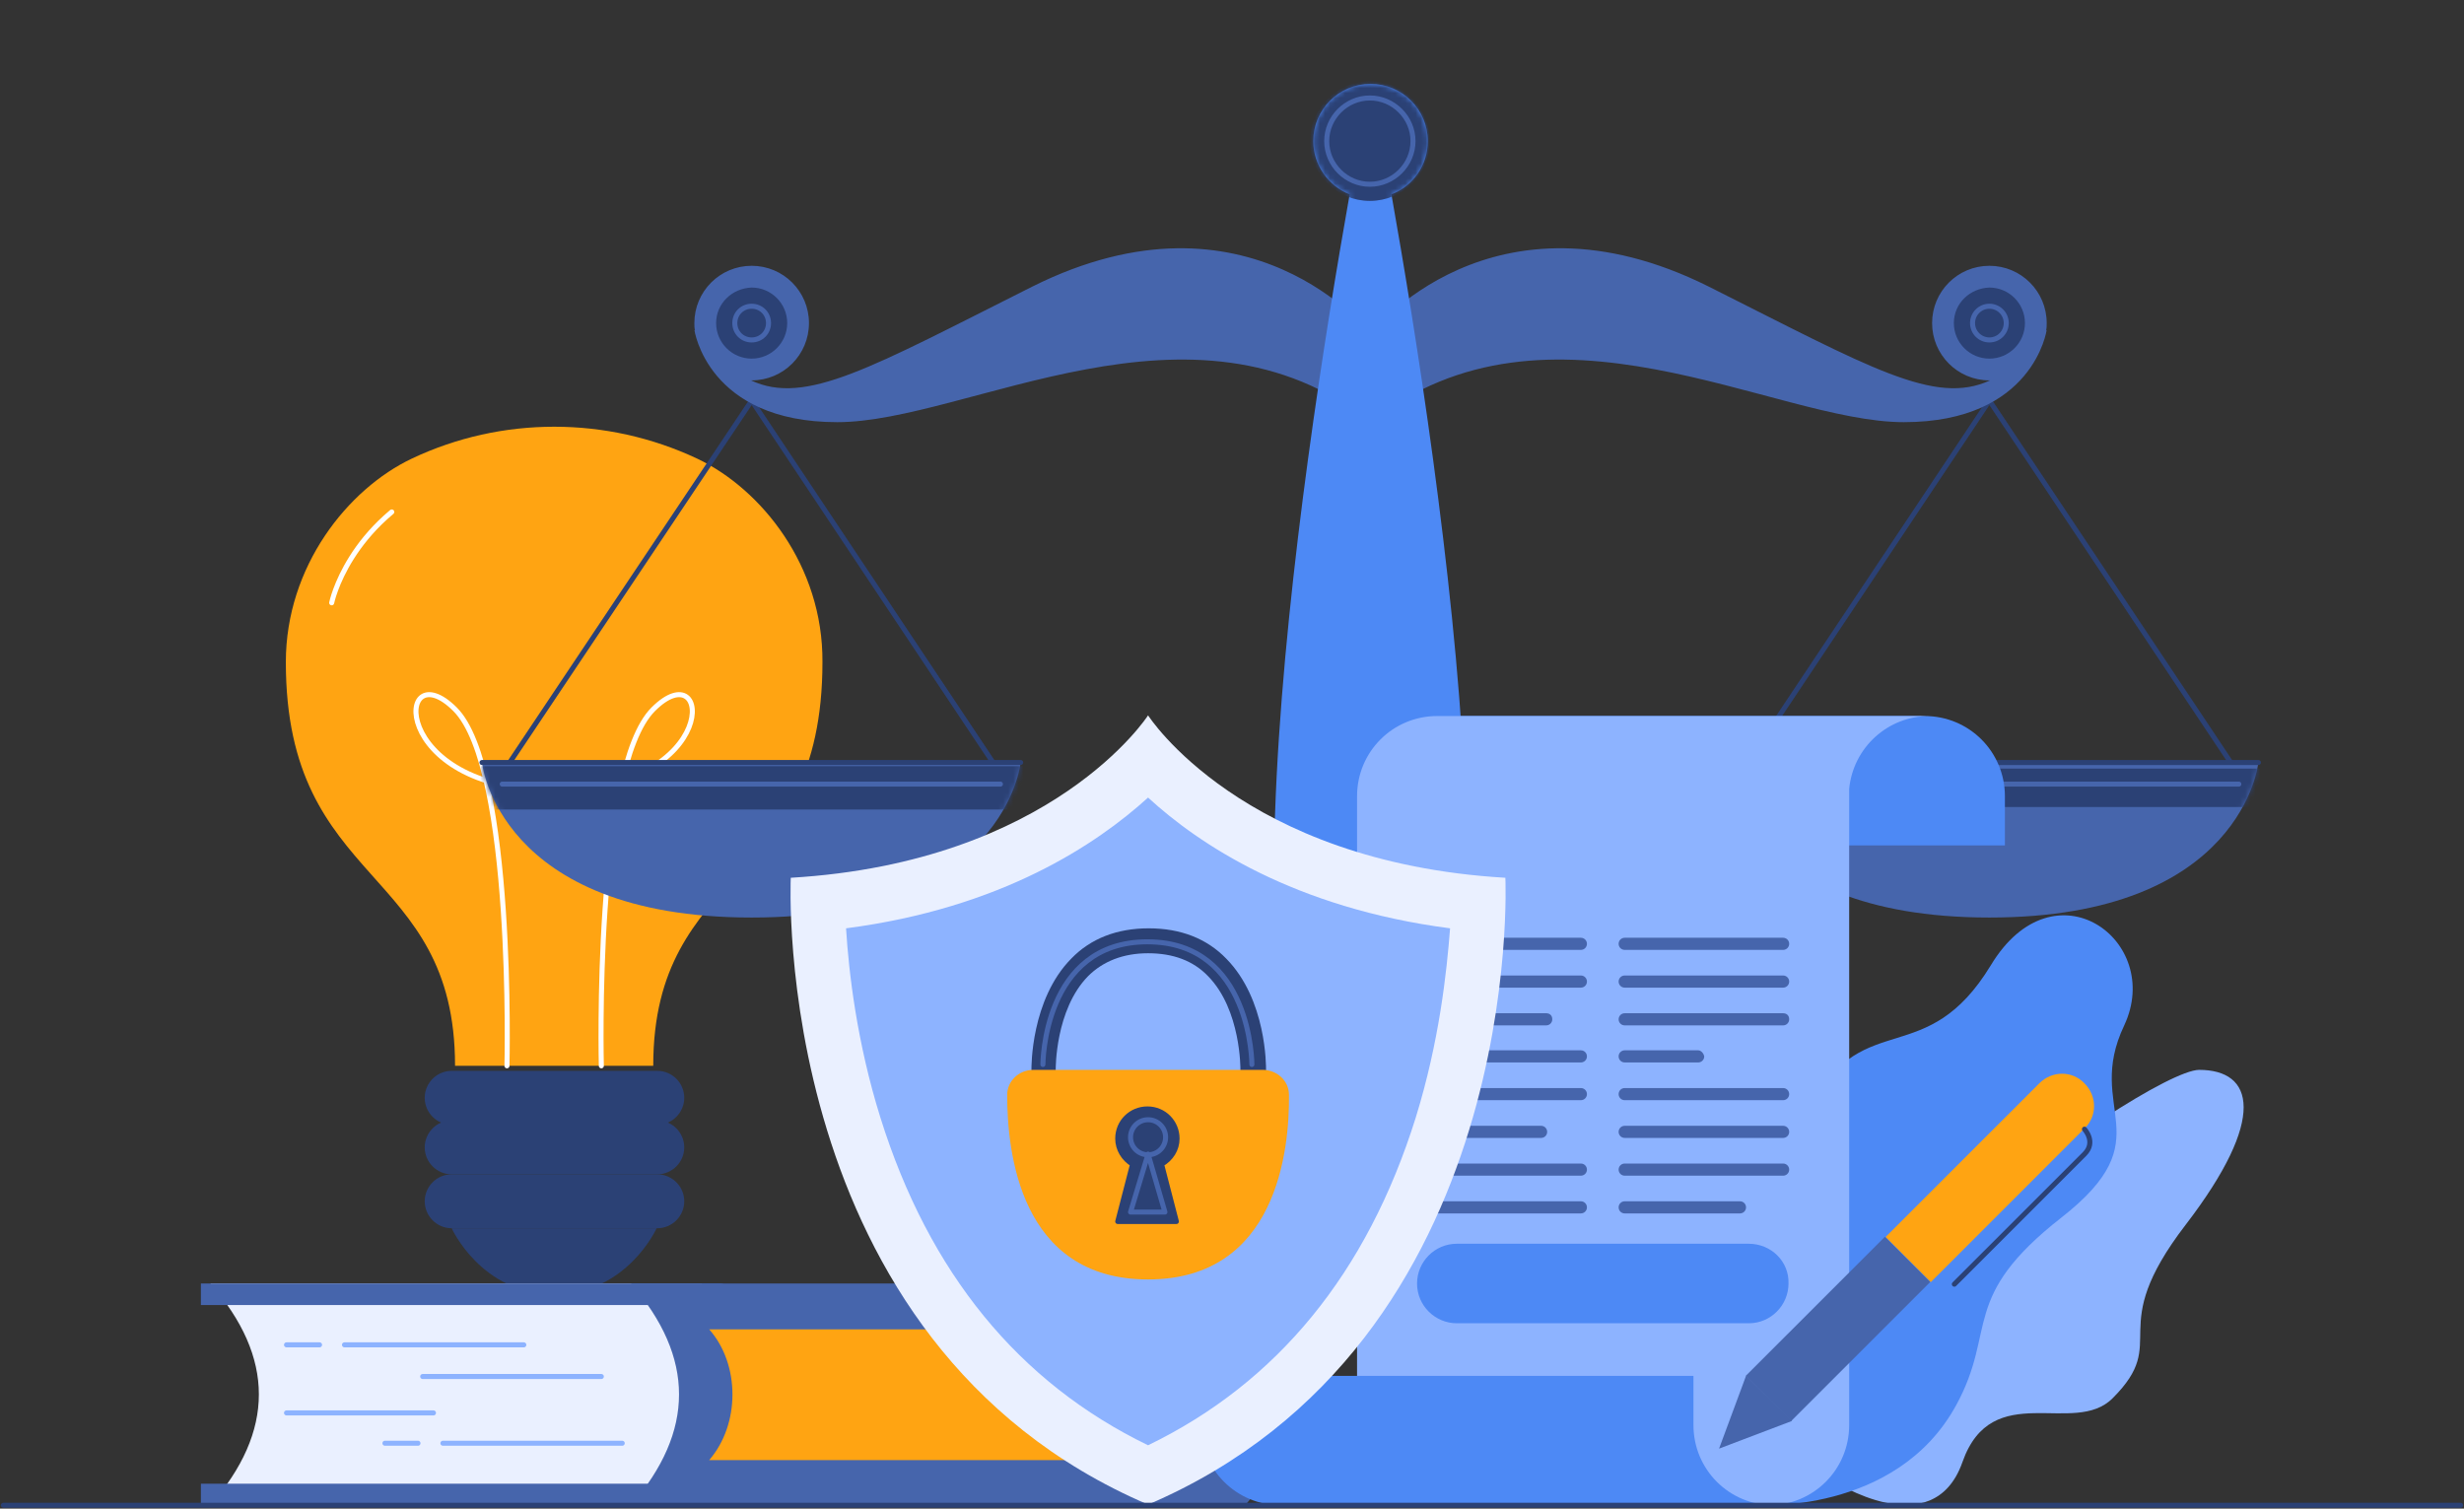 <svg width="490" height="300" viewBox="0 0 490 300" fill="none" xmlns="http://www.w3.org/2000/svg">
<rect x="0" y="0" width="490" height="300" fill="#333333" stroke="none"/>
<path d="M138.621 91.188C120.657 82.745 99.743 82.745 81.912 91.188C69.177 97.219 56.843 112.632 56.843 131.664C56.843 176.696 90.493 172.006 90.493 211.945H110.2H129.907C129.907 172.006 163.557 176.696 163.557 131.664C163.691 112.498 151.357 97.219 138.621 91.188Z" fill="#FFA412"/>
<path d="M119.584 211.945C119.584 211.945 118.11 152.84 129.907 141.046C141.705 129.252 143.582 157.129 110.2 157.129C76.818 157.129 78.695 129.252 90.493 141.046C102.29 152.84 100.816 211.945 100.816 211.945" stroke="white" stroke-miterlimit="10" stroke-linecap="round" stroke-linejoin="round"/>
<path d="M89.823 233.523H130.712C133.661 233.523 136.074 231.11 136.074 228.162C136.074 225.213 133.661 222.801 130.712 222.801H89.823C86.873 222.801 84.46 225.213 84.46 228.162C84.46 231.11 86.873 233.523 89.823 233.523Z" fill="#2B4175"/>
<path d="M89.823 223.667H130.712C133.661 223.667 136.074 221.255 136.074 218.306C136.074 215.358 133.661 212.945 130.712 212.945H89.823C86.873 212.945 84.46 215.358 84.46 218.306C84.46 221.255 86.873 223.667 89.823 223.667Z" fill="#2B4175"/>
<path d="M89.823 244.245H130.712C133.661 244.245 136.074 241.833 136.074 238.884C136.074 235.936 133.661 233.523 130.712 233.523H89.823C86.873 233.523 84.46 235.936 84.46 238.884C84.46 241.833 86.873 244.245 89.823 244.245Z" fill="#2B4175"/>
<path d="M89.822 244.246C89.822 244.246 95.721 257.381 110.2 257.381C124.679 257.381 130.577 244.246 130.577 244.246H89.822Z" fill="#2B4175"/>
<path d="M65.959 119.869C65.959 119.869 69.177 104.054 88.079 95.477" stroke="white" stroke-miterlimit="10" stroke-linecap="round" stroke-linejoin="round" stroke-dasharray="22 22"/>
<path d="M364.383 294.372C364.383 294.372 384.358 307.506 390.257 290.753C396.156 274 412.512 285.794 420.153 278.02C431.817 266.36 418.276 264.886 434.632 243.576C450.988 222.266 448.172 212.75 437.313 212.75C426.454 212.884 342.397 272.391 364.383 294.372Z" fill="#8DB3FF"/>
<path d="M349.1 299.33C349.1 299.33 377.119 301.34 389.05 279.36C397.228 264.349 389.587 258.05 409.964 242.101C430.342 226.152 414.388 220.791 422.432 203.904C430.342 187.016 408.49 171.067 395.888 191.975C383.152 212.883 370.818 200.419 360.361 219.317C349.77 238.08 310.355 284.855 349.1 299.33Z" fill="#4D89F5"/>
<path d="M197.474 151.634L149.479 79.662L101.351 151.634" stroke="#2B4175" stroke-miterlimit="10" stroke-linecap="round" stroke-linejoin="round"/>
<path d="M95.855 151.633H202.971C202.971 151.633 199.887 182.459 149.48 182.459C98.938 182.459 95.855 151.633 95.855 151.633Z" fill="#4665AC"/>
<mask id="mask0_108_10362" style="mask-type:luminance" maskUnits="userSpaceOnUse" x="95" y="151" width="108" height="32">
<path d="M95.855 151.633H202.971C202.971 151.633 199.887 182.459 149.48 182.459C98.938 182.459 95.855 151.633 95.855 151.633Z" fill="white"/>
</mask>
<g mask="url(#mask0_108_10362)">
<path d="M210.613 152.84H88.079V160.479H210.613V152.84Z" fill="#2B4175" stroke="#2B4175" stroke-miterlimit="10" stroke-linecap="round" stroke-linejoin="round"/>
</g>
<path d="M443.613 151.634L395.619 79.662L347.624 151.634" stroke="#2B4175" stroke-miterlimit="10" stroke-linecap="round" stroke-linejoin="round"/>
<path d="M342.128 151.633H449.11C449.11 151.633 446.027 182.459 395.619 182.459C345.077 182.459 342.128 151.633 342.128 151.633Z" fill="#4665AC"/>
<mask id="mask1_108_10362" style="mask-type:luminance" maskUnits="userSpaceOnUse" x="342" y="151" width="108" height="32">
<path d="M342.128 151.633H449.11C449.11 151.633 446.027 182.459 395.619 182.459C345.077 182.459 342.128 151.633 342.128 151.633Z" fill="white"/>
</mask>
<g mask="url(#mask1_108_10362)">
<path d="M456.886 152.84H334.353V160.479H456.886V152.84Z" fill="#2B4175"/>
</g>
<path d="M205.25 57.011C173.208 73.094 160.204 80.734 149.345 75.641H149.479C155.78 75.641 160.875 70.548 160.875 64.249C160.875 57.949 155.78 52.856 149.479 52.856C143.178 52.856 138.084 57.949 138.084 64.249C138.084 64.785 138.084 65.321 138.218 65.723L138.084 65.589C138.084 65.589 140.631 83.95 166.505 83.95C192.379 83.95 237.156 55.939 272.549 83.95C272.549 74.569 272.549 69.341 272.549 66.393C272.549 66.393 248.418 35.433 205.25 57.011Z" fill="#4665AC"/>
<path d="M407.015 64.249C407.015 57.949 401.921 52.856 395.62 52.856C389.319 52.856 384.224 57.949 384.224 64.249C384.224 70.548 389.319 75.641 395.62 75.641H395.754C384.76 80.734 371.89 73.094 339.849 57.011C296.681 35.433 272.55 66.393 272.55 66.393C272.55 69.207 272.55 74.569 272.55 83.95C307.942 55.939 352.719 83.95 378.594 83.95C404.468 83.95 407.015 65.589 407.015 65.589L406.881 65.723C407.015 65.321 407.015 64.785 407.015 64.249Z" fill="#4665AC"/>
<path d="M276.706 38.65C280.996 37.042 283.945 32.887 283.945 28.062C283.945 21.763 278.851 16.67 272.55 16.67C266.249 16.67 261.154 21.763 261.154 28.062C261.154 32.887 264.238 37.042 268.394 38.65C258.741 93.064 237.961 229.234 272.55 229.234C307.138 229.234 286.358 93.064 276.706 38.65Z" fill="#4D89F5"/>
<mask id="mask2_108_10362" style="mask-type:luminance" maskUnits="userSpaceOnUse" x="253" y="16" width="39" height="214">
<path d="M276.706 38.65C280.996 37.042 283.945 32.887 283.945 28.062C283.945 21.763 278.851 16.67 272.55 16.67C266.249 16.67 261.154 21.763 261.154 28.062C261.154 32.887 264.238 37.042 268.394 38.65C258.741 93.064 237.961 229.234 272.55 229.234C307.138 229.234 286.358 93.064 276.706 38.65Z" fill="white"/>
</mask>
<g mask="url(#mask2_108_10362)">
<path d="M272.416 39.454C278.709 39.454 283.811 34.354 283.811 28.062C283.811 21.77 278.709 16.67 272.416 16.67C266.122 16.67 261.021 21.77 261.021 28.062C261.021 34.354 266.122 39.454 272.416 39.454Z" fill="#2B4175" stroke="#2B4175" stroke-miterlimit="10" stroke-linecap="round" stroke-linejoin="round"/>
</g>
<path d="M234.073 255.503H311.025C311.025 255.503 310.087 222.533 272.549 222.533C235.012 222.533 234.073 255.503 234.073 255.503Z" fill="#2B4175" stroke="#2B4175" stroke-miterlimit="10" stroke-linecap="round" stroke-linejoin="round"/>
<path d="M95.855 151.633H202.971" stroke="#2B4175" stroke-miterlimit="10" stroke-linecap="round" stroke-linejoin="round"/>
<path d="M342.128 151.633H449.11" stroke="#2B4175" stroke-miterlimit="10" stroke-linecap="round" stroke-linejoin="round"/>
<path d="M142.91 64.249C142.91 67.868 145.86 70.816 149.479 70.816C153.099 70.816 156.048 67.868 156.048 64.249C156.048 60.63 153.099 57.682 149.479 57.682C145.86 57.816 142.91 60.63 142.91 64.249Z" fill="#2B4175" stroke="#2B4175" stroke-miterlimit="10" stroke-linecap="round" stroke-linejoin="round"/>
<path d="M389.05 64.249C389.05 67.868 391.999 70.816 395.619 70.816C399.239 70.816 402.188 67.868 402.188 64.249C402.188 60.63 399.239 57.682 395.619 57.682C391.999 57.816 389.05 60.63 389.05 64.249Z" fill="#2B4175" stroke="#2B4175" stroke-miterlimit="10" stroke-linecap="round" stroke-linejoin="round"/>
<path d="M99.876 155.922H198.948" stroke="#4665AC" stroke-miterlimit="10" stroke-linecap="round" stroke-linejoin="round"/>
<path d="M346.016 155.922H445.222" stroke="#4665AC" stroke-miterlimit="10" stroke-linecap="round" stroke-linejoin="round"/>
<path d="M146.128 64.249C146.128 66.125 147.603 67.6 149.48 67.6C151.356 67.6 152.831 66.125 152.831 64.249C152.831 62.373 151.356 60.898 149.48 60.898C147.603 60.898 146.128 62.373 146.128 64.249Z" stroke="#4665AC" stroke-miterlimit="10" stroke-linecap="round" stroke-linejoin="round"/>
<path d="M395.619 67.6C397.47 67.6 398.971 66.1 398.971 64.249C398.971 62.399 397.47 60.898 395.619 60.898C393.768 60.898 392.268 62.399 392.268 64.249C392.268 66.1 393.768 67.6 395.619 67.6Z" stroke="#4665AC" stroke-miterlimit="10" stroke-linecap="round" stroke-linejoin="round"/>
<path d="M263.835 28.062C263.835 32.753 267.723 36.64 272.415 36.64C277.107 36.64 280.995 32.753 280.995 28.062C280.995 23.371 277.107 19.484 272.415 19.484C267.723 19.484 263.835 23.371 263.835 28.062Z" stroke="#4665AC" stroke-miterlimit="10" stroke-linecap="round" stroke-linejoin="round"/>
<path d="M41.827 299.329H139.559V255.234H41.827C54.697 269.977 54.697 284.586 41.827 299.329Z" fill="#EAF0FF"/>
<path d="M125.482 299.329H247.614C260.35 284.586 260.35 269.977 247.614 255.234H125.482C138.218 269.977 138.218 284.586 125.482 299.329Z" fill="#4665AC"/>
<path d="M141.033 290.349H241.446C247.479 283.379 247.479 271.317 241.446 264.348H141.033C147.2 271.317 147.2 283.245 141.033 290.349Z" fill="#FFA412"/>
<path d="M128.834 295.039H39.95V299.328H143.983" fill="#4665AC"/>
<path d="M143.983 255.234H39.95V259.523H128.834" fill="#4665AC"/>
<path d="M123.74 286.998H88.079" stroke="#8DB3FF" stroke-miterlimit="10" stroke-linecap="round" stroke-linejoin="round"/>
<path d="M83.119 286.998H76.55" stroke="#8DB3FF" stroke-miterlimit="10" stroke-linecap="round" stroke-linejoin="round"/>
<path d="M104.167 267.432H68.506" stroke="#8DB3FF" stroke-miterlimit="10" stroke-linecap="round" stroke-linejoin="round"/>
<path d="M63.546 267.432H56.977" stroke="#8DB3FF" stroke-miterlimit="10" stroke-linecap="round" stroke-linejoin="round"/>
<path d="M84.057 273.73H119.583" stroke="#8DB3FF" stroke-miterlimit="10" stroke-linecap="round" stroke-linejoin="round"/>
<path d="M86.202 280.967H56.977" stroke="#8DB3FF" stroke-miterlimit="10" stroke-linecap="round" stroke-linejoin="round"/>
<path d="M300.837 142.387H382.749C391.597 142.387 398.703 149.49 398.703 158.336V168.12H300.703V158.336C300.703 149.49 293.597 142.387 284.749 142.387H300.837Z" fill="#4D89F5"/>
<path d="M383.688 142.387H367.734H285.822C276.974 142.387 269.869 149.49 269.869 158.336V284.856C269.198 293.031 262.361 299.331 253.915 299.331H269.869H351.781C360.629 299.331 367.734 292.227 367.734 283.382V156.861C368.539 148.686 375.376 142.387 383.688 142.387Z" fill="#8DB3FF"/>
<path d="M314.377 186.48H282.873C282.202 186.48 281.666 187.017 281.666 187.687C281.666 188.357 282.202 188.893 282.873 188.893H314.377C315.048 188.893 315.584 188.357 315.584 187.687C315.584 187.017 315.048 186.48 314.377 186.48Z" fill="#4665AC"/>
<path d="M314.377 193.986H282.873C282.202 193.986 281.666 194.522 281.666 195.193C281.666 195.863 282.202 196.399 282.873 196.399H314.377C315.048 196.399 315.584 195.863 315.584 195.193C315.584 194.522 315.048 193.986 314.377 193.986Z" fill="#4665AC"/>
<path d="M307.485 201.492H292.873C292.202 201.492 291.666 202.028 291.666 202.698C291.666 203.369 292.202 203.905 292.873 203.905H307.485C308.156 203.905 308.692 203.369 308.692 202.698C308.692 201.894 308.156 201.492 307.485 201.492Z" fill="#4665AC"/>
<path d="M314.377 208.863H282.873C282.202 208.863 281.666 209.399 281.666 210.07C281.666 210.74 282.202 211.276 282.873 211.276H314.377C315.048 211.276 315.584 210.74 315.584 210.07C315.584 209.399 315.048 208.863 314.377 208.863Z" fill="#4665AC"/>
<path d="M314.377 216.367H282.873C282.202 216.367 281.666 216.903 281.666 217.573C281.666 218.244 282.202 218.78 282.873 218.78H314.377C315.048 218.78 315.584 218.244 315.584 217.573C315.584 216.903 315.048 216.367 314.377 216.367Z" fill="#4665AC"/>
<path d="M306.468 223.873H282.873C282.202 223.873 281.666 224.409 281.666 225.079C281.666 225.749 282.202 226.285 282.873 226.285H306.468C307.138 226.285 307.674 225.749 307.674 225.079C307.674 224.409 307.138 223.873 306.468 223.873Z" fill="#4665AC"/>
<path d="M314.377 231.379H282.873C282.202 231.379 281.666 231.915 281.666 232.585C281.666 233.255 282.202 233.791 282.873 233.791H314.377C315.048 233.791 315.584 233.255 315.584 232.585C315.584 231.915 315.048 231.379 314.377 231.379Z" fill="#4665AC"/>
<path d="M314.377 238.885H282.873C282.202 238.885 281.666 239.421 281.666 240.091C281.666 240.761 282.202 241.297 282.873 241.297H314.377C315.048 241.297 315.584 240.761 315.584 240.091C315.584 239.421 315.048 238.885 314.377 238.885Z" fill="#4665AC"/>
<path d="M354.596 186.48H323.091C322.421 186.48 321.885 187.017 321.885 187.687C321.885 188.357 322.421 188.893 323.091 188.893H354.596C355.266 188.893 355.803 188.357 355.803 187.687C355.803 187.017 355.266 186.48 354.596 186.48Z" fill="#4665AC"/>
<path d="M354.596 193.986H323.091C322.421 193.986 321.885 194.522 321.885 195.193C321.885 195.863 322.421 196.399 323.091 196.399H354.596C355.266 196.399 355.803 195.863 355.803 195.193C355.803 194.522 355.266 193.986 354.596 193.986Z" fill="#4665AC"/>
<path d="M354.596 201.492H323.091C322.421 201.492 321.885 202.028 321.885 202.698C321.885 203.369 322.421 203.905 323.091 203.905H354.596C355.266 203.905 355.803 203.369 355.803 202.698C355.803 201.894 355.266 201.492 354.596 201.492Z" fill="#4665AC"/>
<path d="M337.704 208.863H323.091C322.421 208.863 321.885 209.399 321.885 210.07C321.885 210.74 322.421 211.276 323.091 211.276H337.704C338.374 211.276 338.911 210.74 338.911 210.07C338.777 209.399 338.24 208.863 337.704 208.863Z" fill="#4665AC"/>
<path d="M354.596 216.367H323.091C322.421 216.367 321.885 216.903 321.885 217.573C321.885 218.244 322.421 218.78 323.091 218.78H354.596C355.266 218.78 355.803 218.244 355.803 217.573C355.803 216.903 355.266 216.367 354.596 216.367Z" fill="#4665AC"/>
<path d="M354.596 223.873H323.091C322.421 223.873 321.885 224.409 321.885 225.079C321.885 225.749 322.421 226.285 323.091 226.285H354.596C355.266 226.285 355.803 225.749 355.803 225.079C355.803 224.409 355.266 223.873 354.596 223.873Z" fill="#4665AC"/>
<path d="M354.596 231.379H323.091C322.421 231.379 321.885 231.915 321.885 232.585C321.885 233.255 322.421 233.791 323.091 233.791H354.596C355.266 233.791 355.803 233.255 355.803 232.585C355.803 231.915 355.266 231.379 354.596 231.379Z" fill="#4665AC"/>
<path d="M346.016 238.885H323.091C322.421 238.885 321.885 239.421 321.885 240.091C321.885 240.761 322.421 241.297 323.091 241.297H346.016C346.686 241.297 347.223 240.761 347.223 240.091C347.223 239.421 346.686 238.885 346.016 238.885Z" fill="#4665AC"/>
<path d="M347.759 247.328H289.71C285.285 247.328 281.8 250.947 281.8 255.236C281.8 259.658 285.42 263.143 289.71 263.143H347.759C352.183 263.143 355.668 259.524 355.668 255.236C355.803 250.813 352.183 247.328 347.759 247.328Z" fill="#4D89F5"/>
<path d="M336.766 299.331H254.719C245.871 299.331 238.766 292.227 238.766 283.382V273.598H336.766V283.382C336.766 292.227 343.871 299.331 352.719 299.331H336.766Z" fill="#4D89F5"/>
<path d="M228.309 293.298C199.754 280.297 180.18 256.843 169.723 223.471C163.825 204.573 162.752 187.552 162.618 179.644C200.022 176.16 219.997 159.809 228.309 150.963C236.621 159.809 256.596 176.16 294 179.644C293.866 187.686 292.659 204.707 286.894 223.471C276.438 256.843 256.73 280.432 228.309 293.298Z" fill="#8DB3FF" stroke="#2B4175" stroke-miterlimit="10" stroke-linecap="round" stroke-linejoin="round"/>
<path d="M299.362 174.552C246.944 171.47 228.309 142.252 228.309 142.252C228.309 142.252 209.54 171.47 157.256 174.552C157.256 174.552 152.832 266.896 228.309 299.196C303.787 266.896 299.362 174.552 299.362 174.552ZM281.532 222.265C271.88 253.091 254.049 274.937 228.309 287.402C202.569 274.937 184.739 253.091 175.086 222.265C170.394 207.254 168.785 193.316 168.249 184.604C199.217 180.583 218.12 167.851 228.309 158.603C238.364 167.851 257.401 180.583 288.369 184.604C287.699 193.316 286.224 207.12 281.532 222.265Z" fill="#EAF0FF"/>
<path d="M249.089 215.161C247.748 215.161 246.676 214.089 246.676 212.749C246.676 212.615 246.81 200.821 240.241 194.119C237.291 191.037 233.27 189.562 228.309 189.562C223.349 189.562 219.327 191.171 216.378 194.119C209.809 200.821 209.943 212.615 209.943 212.749C209.943 214.089 208.87 215.161 207.529 215.161C206.189 215.161 205.116 214.089 205.116 212.749C205.116 212.213 204.982 198.81 213.026 190.635C216.914 186.614 222.142 184.604 228.443 184.604C234.744 184.604 239.973 186.614 243.861 190.635C251.904 198.81 251.77 212.079 251.77 212.749C251.502 214.223 250.43 215.161 249.089 215.161Z" fill="#2B4175"/>
<path d="M205.519 212.748H251.1C253.915 212.748 256.328 214.892 256.328 217.707C256.462 228.697 253.915 254.43 228.309 254.43C202.703 254.43 200.29 228.831 200.29 217.707C200.29 215.026 202.569 212.748 205.519 212.748Z" fill="#FFA412"/>
<path d="M234.074 226.419C234.074 223.202 231.527 220.521 228.175 220.521C224.958 220.521 222.276 223.068 222.276 226.419C222.276 228.563 223.483 230.439 225.226 231.512L222.276 242.904H233.94L230.99 231.512C232.867 230.439 234.074 228.563 234.074 226.419Z" fill="#2B4175" stroke="#2B4175" stroke-miterlimit="10" stroke-linecap="round" stroke-linejoin="round"/>
<path d="M228.309 229.637C230.234 229.637 231.795 228.077 231.795 226.153C231.795 224.228 230.234 222.668 228.309 222.668C226.384 222.668 224.823 224.228 224.823 226.153C224.823 228.077 226.384 229.637 228.309 229.637Z" stroke="#4665AC" stroke-miterlimit="10" stroke-linecap="round" stroke-linejoin="round"/>
<path d="M228.309 229.502L231.66 241.028H224.823L228.309 229.502Z" stroke="#4665AC" stroke-miterlimit="10" stroke-linecap="round" stroke-linejoin="round"/>
<path d="M207.396 211.678C207.396 211.678 207.396 187.285 228.175 187.285C248.955 187.285 248.955 211.678 248.955 211.678" stroke="#4665AC" stroke-miterlimit="10" stroke-linecap="round" stroke-linejoin="round"/>
<path d="M383.956 254.967L374.974 245.987L405.54 215.429C408.087 212.883 412.109 212.883 414.522 215.429C417.069 217.976 417.069 221.997 414.522 224.409L383.956 254.967Z" fill="#FFA412"/>
<path d="M383.849 254.937L374.844 245.934L347.163 273.606L356.169 282.609L383.849 254.937Z" fill="#4665AC"/>
<path d="M347.223 273.596L356.339 282.575L341.86 288.07L347.223 273.596Z" fill="#4665AC"/>
<path d="M414.523 224.543C414.523 224.543 416.936 227.089 414.523 229.502C412.109 231.914 388.648 255.369 388.648 255.369" stroke="#2B4175" stroke-miterlimit="10" stroke-linecap="round" stroke-linejoin="round"/>
<path d="M0.67 299.33H489.329" stroke="#2B4175" stroke-miterlimit="10" stroke-linecap="round" stroke-linejoin="round"/>
</svg>
